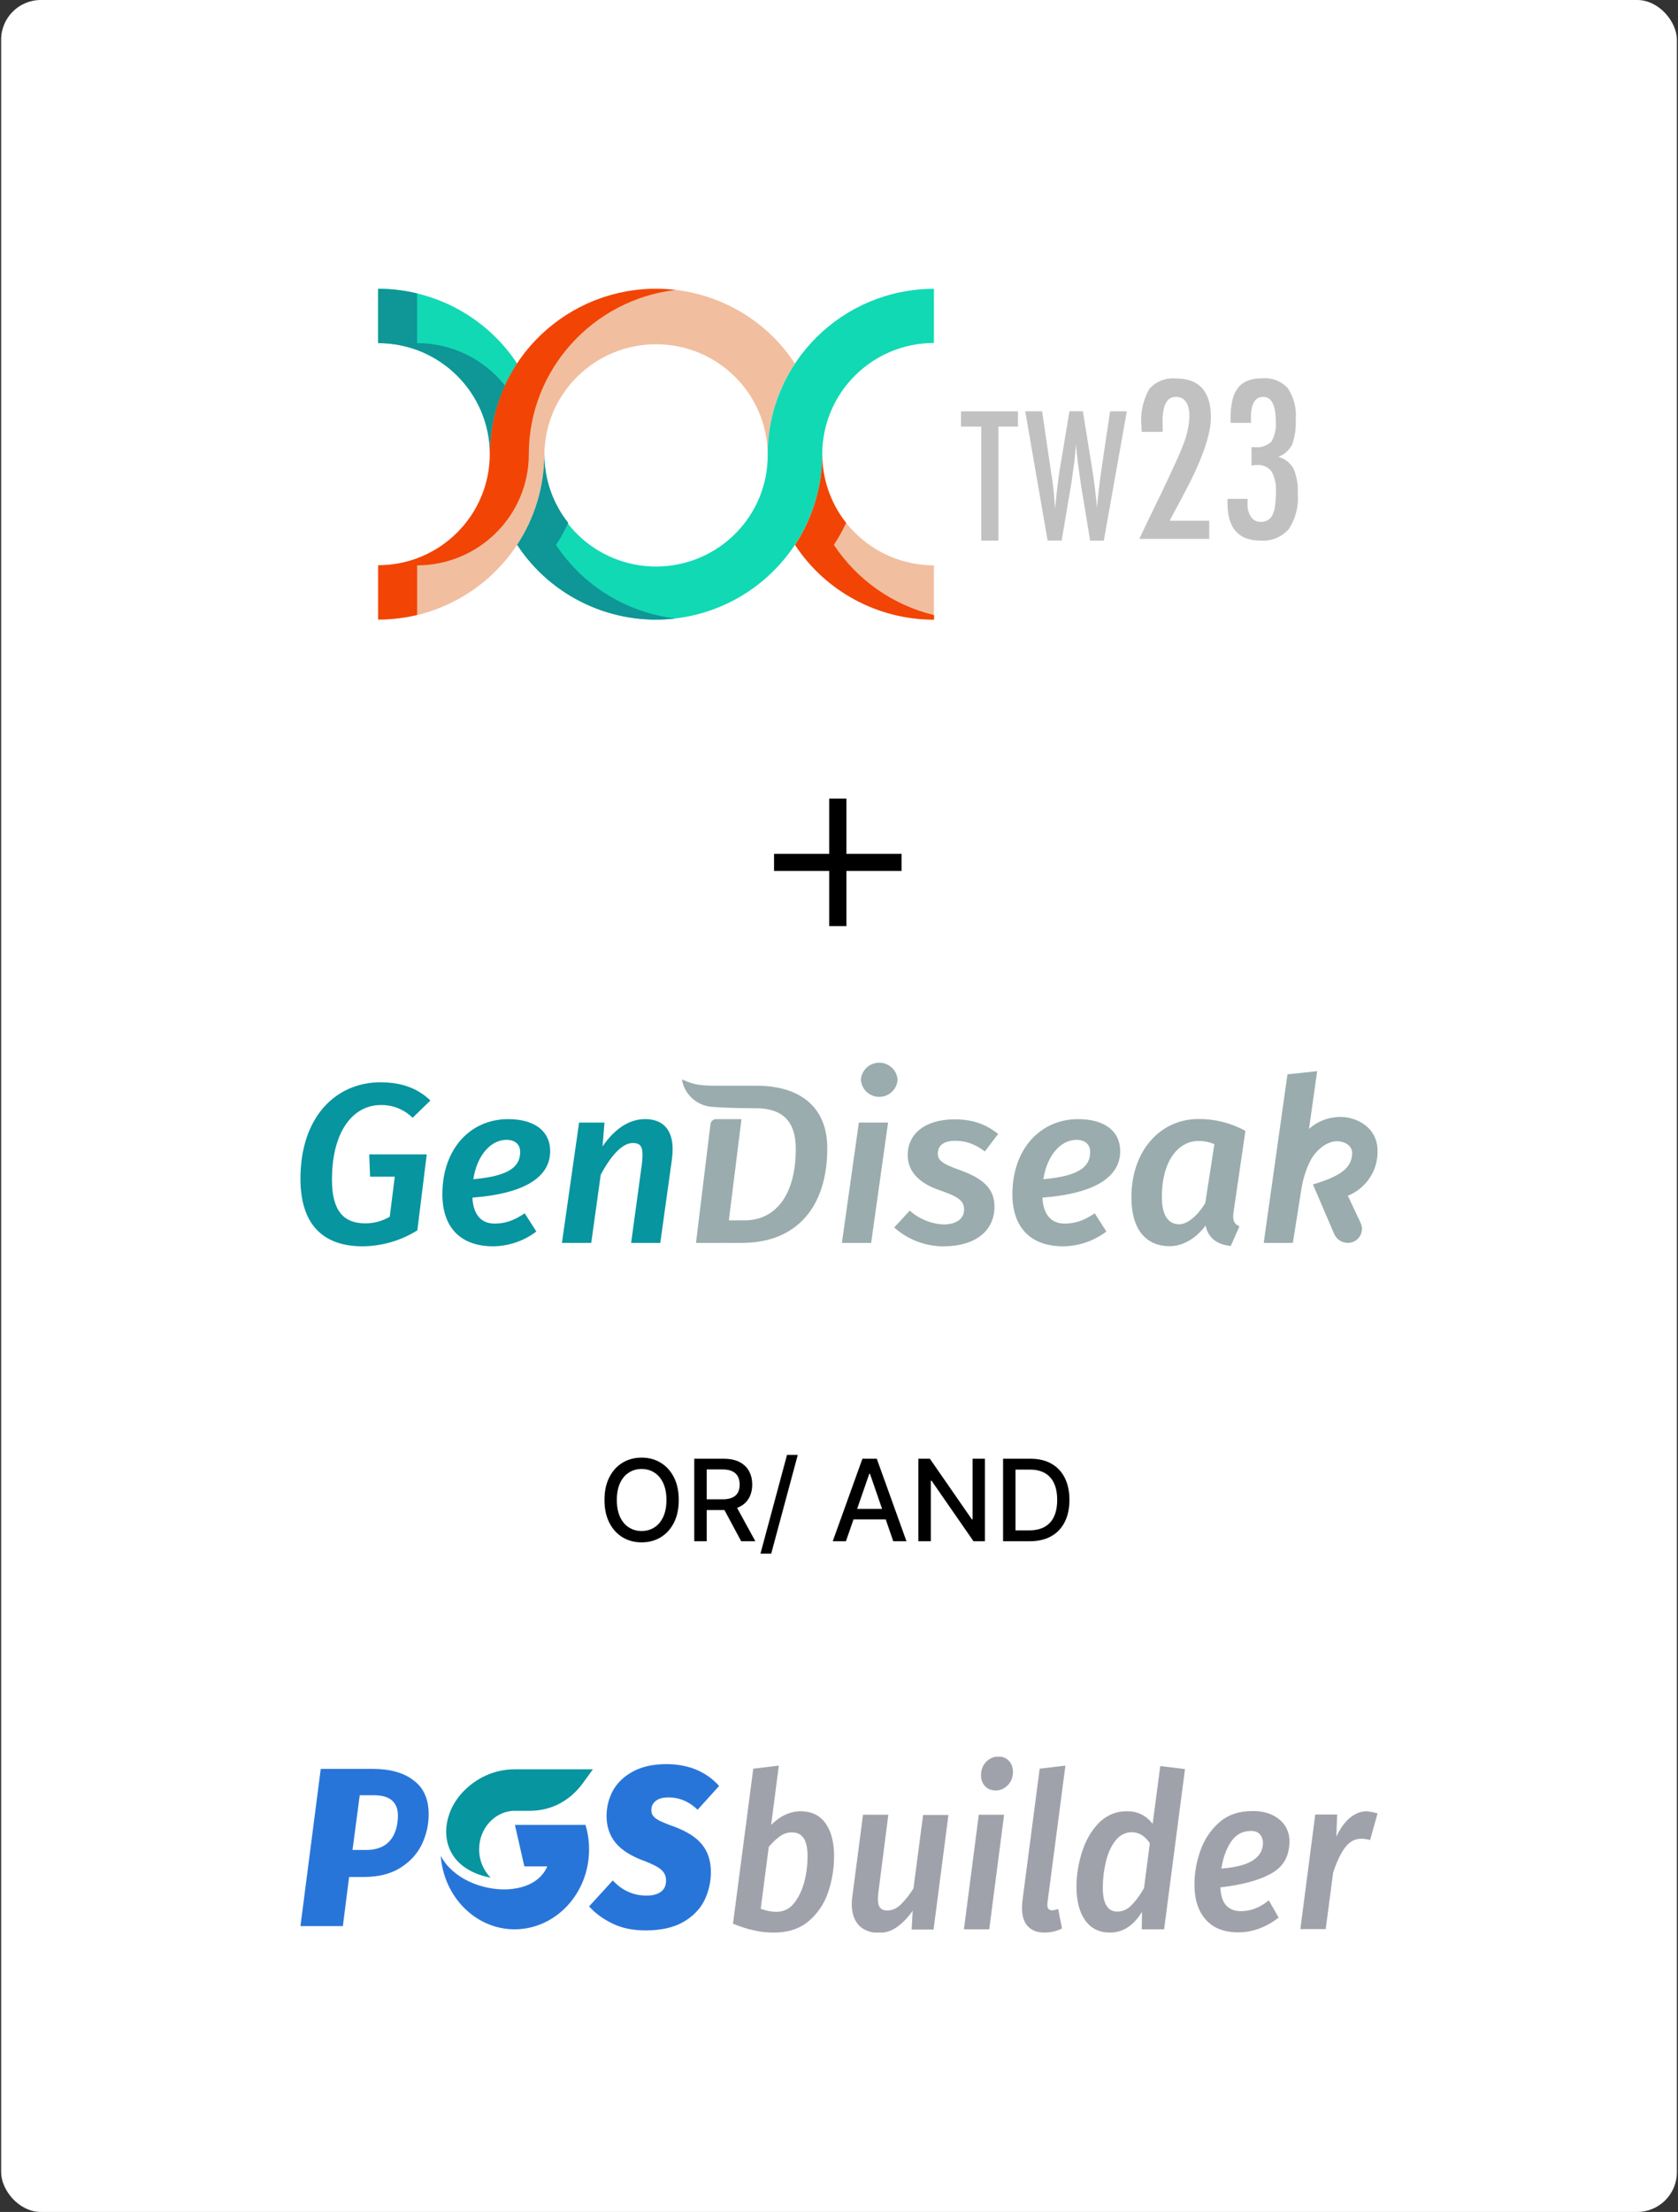 <svg width="296" height="390" viewBox="0 0 296 390" fill="none" xmlns="http://www.w3.org/2000/svg">
<rect x="0" y="0" width="296" height="390" fill="#333333" stroke="none"/>
<rect x="0.2" width="295.6" height="390" rx="7" fill="white"/>
<g clip-path="url(#clip0_1111_8712)">
<path d="M164.742 99.683V109.255C154.871 109.255 145.654 104.301 140.245 96.073C143.378 91.321 145.068 85.761 145.045 80.089C145.045 90.895 153.857 99.66 164.742 99.683ZM135.422 80.089C135.422 74.418 137.09 68.858 140.223 64.105C131.388 50.632 113.224 46.843 99.68 55.653C91.387 61.034 86.384 70.248 86.406 80.089C86.384 90.917 77.572 99.683 66.71 99.683V109.255C82.868 109.255 96.029 96.163 96.029 80.089C96.142 69.261 105.066 60.586 115.929 60.697C126.656 60.81 135.31 69.418 135.422 80.089Z" fill="#F1BE9F"/>
<path d="M66.71 60.496V50.923C76.581 50.923 85.798 55.878 91.229 64.105C88.097 68.858 86.406 74.418 86.429 80.09C86.384 69.261 77.572 60.496 66.71 60.496ZM135.422 80.09C135.535 90.918 126.814 99.773 115.929 99.885C105.044 99.997 96.142 91.321 96.029 80.493C96.029 80.359 96.029 80.224 96.029 80.067C96.029 85.739 94.362 91.299 91.229 96.051C96.638 104.279 105.855 109.233 115.726 109.233C131.884 109.233 145.045 96.141 145.045 80.067C145.068 69.239 153.88 60.474 164.742 60.474V50.923C148.561 50.946 135.445 63.993 135.422 80.09Z" fill="#11D9B4"/>
<path d="M73.584 99.683C84.468 99.66 93.28 90.895 93.28 80.089C93.28 65.159 104.616 52.829 119.151 51.125C103.061 49.242 88.502 60.697 86.609 76.682C86.474 77.803 86.406 78.946 86.406 80.067C86.384 90.895 77.572 99.66 66.71 99.66V109.233C69.031 109.233 71.33 108.964 73.584 108.426V99.683Z" fill="#F24405"/>
<path d="M147.096 96.074C147.907 94.841 148.629 93.54 149.26 92.195C146.533 88.743 145.045 84.483 145.045 80.089C145.045 85.761 143.378 91.321 140.245 96.074C145.654 104.301 154.871 109.255 164.764 109.255V108.448C157.508 106.7 151.198 102.261 147.096 96.074Z" fill="#F24405"/>
<path d="M73.584 60.496V51.73C71.33 51.192 69.031 50.923 66.71 50.923V60.496C77.595 60.496 86.406 69.261 86.406 80.09C86.406 75.92 87.308 71.772 89.066 67.984C85.325 63.253 79.623 60.496 73.584 60.496Z" fill="#0F9696"/>
<path d="M98.08 96.074C98.891 94.841 99.613 93.54 100.244 92.195C97.517 88.743 96.029 84.483 96.029 80.089C96.029 85.761 94.362 91.321 91.229 96.074C97.314 105.332 108.131 110.354 119.174 109.054C110.565 108.022 102.835 103.292 98.08 96.074Z" fill="#0F9696"/>
<path d="M205.104 76.144H201.385L201.34 75.046C201.137 72.804 201.633 70.562 202.715 68.612C203.887 67.266 205.622 66.572 207.403 66.728C211.549 66.728 213.6 69.015 213.6 73.566C213.6 76.637 212.045 81.076 208.958 86.882L206.726 91.052L206.614 91.276C206.546 91.388 206.456 91.568 206.366 91.814H213.307V95.02H200.98C201.183 94.572 201.611 93.653 202.264 92.285L204.946 86.77C205.915 84.753 206.704 83.026 207.357 81.614C208.011 80.202 208.484 79.036 208.822 78.139C209.408 76.637 209.746 75.068 209.814 73.454C209.814 71.145 209.003 69.979 207.403 69.979C205.848 69.979 205.081 71.414 205.081 74.283L205.104 75.875V76.144Z" fill="#C1C1C1"/>
<path d="M220.676 74.553H217.07V73.813C217.048 72.737 217.161 71.661 217.386 70.607C217.544 69.8 217.882 69.06 218.378 68.388C218.828 67.805 219.437 67.379 220.113 67.11C220.924 66.818 221.78 66.684 222.659 66.706C224.35 66.549 226.017 67.199 227.167 68.432C228.248 70.069 228.744 72.019 228.564 73.947C228.654 75.472 228.429 76.996 227.91 78.431C227.392 79.417 226.536 80.18 225.476 80.538C226.626 80.852 227.595 81.592 228.181 82.623C228.767 84.035 229.015 85.56 228.924 87.107C229.105 89.304 228.541 91.478 227.324 93.317C226.062 94.729 224.214 95.469 222.321 95.312C218.468 95.312 216.53 93.115 216.53 88.698V88.205C216.53 88.116 216.53 88.026 216.552 87.959H220.09C220.068 88.16 220.068 88.34 220.068 88.497C220.068 88.654 220.068 88.766 220.068 88.878C220.023 89.685 220.248 90.492 220.699 91.165C221.082 91.725 221.735 92.039 222.411 92.016C222.84 92.039 223.245 91.927 223.628 91.725C223.989 91.501 224.282 91.187 224.462 90.806C224.71 90.29 224.868 89.752 224.913 89.192C225.026 88.385 225.071 87.6 225.071 86.793C225.161 85.515 224.913 84.237 224.304 83.116C223.696 82.332 222.727 81.906 221.735 81.995C221.578 81.995 221.442 81.995 221.307 82.018L220.766 82.085V78.835H221.285C222.366 78.969 223.448 78.633 224.259 77.893C224.89 76.817 225.161 75.561 225.048 74.328C225.048 71.436 224.304 69.979 222.84 69.979C221.375 69.979 220.654 71.212 220.654 73.678L220.676 74.553Z" fill="#C1C1C1"/>
<path d="M169.518 72.527H179.569V75.218H176.121V95.327H173.101V75.218H169.518V72.527Z" fill="#C1C1C1"/>
<path d="M180.854 72.527H183.829L185.384 83.109L185.631 84.678C185.744 85.53 185.834 86.292 185.902 86.987L186.06 88.915C186.06 88.96 186.082 89.049 186.082 89.184C186.082 89.319 186.105 89.475 186.127 89.677L186.195 88.938C186.307 87.637 186.443 86.449 186.578 85.373C186.713 84.297 186.848 83.288 187.006 82.369L188.651 72.505H191.017L192.573 82.1C192.798 83.512 193.001 84.835 193.136 86.046C193.294 87.256 193.406 88.422 193.519 89.52C193.609 88.355 193.722 87.234 193.857 86.158C193.992 85.082 194.105 84.005 194.263 82.974L194.488 81.45L195.818 72.527H198.77L194.713 95.327H192.302L190.679 85.463C190.679 85.418 190.657 85.261 190.612 84.969C190.567 84.678 190.522 84.274 190.432 83.736L190.116 81.45C190.094 81.27 190.071 81.001 190.026 80.643C189.981 80.284 189.936 79.836 189.891 79.298L189.823 78.356C189.801 78.58 189.778 78.782 189.756 78.939C189.733 79.118 189.71 79.253 189.71 79.342C189.665 79.993 189.62 80.508 189.575 80.867C189.53 81.226 189.508 81.45 189.508 81.517L189.192 83.714L189.034 84.902C188.989 85.194 188.967 85.373 188.944 85.44L187.277 95.304H184.798L180.854 72.527Z" fill="#C1C1C1"/>
</g>
<path d="M146.273 163.291V140.812H149.309V163.291H146.273ZM136.543 153.561V150.543H159.039V153.561H136.543Z" fill="black"/>
<g clip-path="url(#clip1_1111_8712)">
<path d="M53 207.834C53 196.841 59.325 190.827 67.099 190.827C70.968 190.827 73.747 191.947 75.924 194.035L72.781 197.084C72.042 196.349 71.161 195.771 70.191 195.385C69.222 194.998 68.183 194.812 67.139 194.838C62.547 194.838 58.558 199.087 58.558 208.032C58.558 213.566 60.694 215.693 64.4 215.693C65.931 215.712 67.437 215.309 68.752 214.528L69.639 207.472H65.286L65.127 203.54H75.276L73.623 216.927C70.726 218.742 67.379 219.717 63.956 219.744C56.91 219.744 53 215.812 53 207.834Z" fill="#0795A0"/>
<path d="M83.334 211.161C83.493 214.369 85.067 215.732 87.204 215.732C89.056 215.732 90.505 215.291 92.557 213.927L94.614 217.135C92.424 218.798 89.753 219.713 86.999 219.743C81.237 219.743 78.035 216.416 78.035 210.561C78.035 202.538 82.99 197.322 89.639 197.322C94.35 197.322 97.049 199.489 97.049 202.94C97.069 207.189 93.204 210.397 83.334 211.161ZM83.493 207.913C89.967 207.348 91.755 205.627 91.755 203.098C91.755 201.735 90.829 200.971 89.335 200.971C86.676 200.971 84.181 203.54 83.493 207.913Z" fill="#0795A0"/>
<path d="M111.332 219.144L113.224 205.26C113.297 204.714 113.337 204.165 113.344 203.614C113.344 201.933 112.741 201.531 111.616 201.531C110.082 201.531 108.13 203.093 105.973 207.105L104.295 219.144H99.126L102.149 197.927H106.631L106.287 202.131C108.583 198.804 111.163 197.317 113.817 197.317C116.72 197.317 118.653 198.963 118.653 202.612C118.649 203.203 118.609 203.792 118.533 204.378L116.476 219.139L111.332 219.144Z" fill="#0795A0"/>
<path d="M148.513 219.144L151.501 197.927H156.656L153.668 219.144H148.513ZM151.86 190.346C151.924 189.534 152.293 188.777 152.893 188.225C153.493 187.672 154.28 187.366 155.097 187.366C155.914 187.366 156.701 187.672 157.301 188.225C157.901 188.777 158.27 189.534 158.334 190.346C158.288 191.169 157.927 191.944 157.325 192.512C156.723 193.079 155.926 193.395 155.097 193.395C154.268 193.395 153.471 193.079 152.869 192.512C152.267 191.944 151.906 191.169 151.86 190.346Z" fill="#9AACAD"/>
<path d="M170.067 213.288C170.067 211.84 169.3 211.082 165.919 209.916C161.81 208.553 160.117 206.307 160.117 203.659C160.117 199.97 163.105 197.362 168.374 197.362C171.596 197.362 173.892 198.205 176.068 199.93L173.732 203.019C172.024 201.735 170.47 201.14 168.453 201.14C166.436 201.14 165.435 202.023 165.435 203.347C165.435 204.546 166.038 205.151 169.544 206.391C173.732 207.918 175.425 209.802 175.425 212.767C175.425 216.818 172.323 219.749 166.362 219.749C163.176 219.73 160.108 218.546 157.741 216.422L160.48 213.447C162.124 214.932 164.239 215.797 166.456 215.891C168.737 215.891 170.067 214.85 170.067 213.288Z" fill="#9AACAD"/>
<path d="M183.882 211.161C184.046 214.369 185.615 215.732 187.751 215.732C189.604 215.732 191.053 215.291 193.11 213.927L195.162 217.135C192.973 218.797 190.304 219.712 187.552 219.743C181.79 219.743 178.588 216.416 178.588 210.561C178.588 202.538 183.568 197.322 190.187 197.322C194.903 197.322 197.602 199.489 197.602 202.94C197.622 207.189 193.752 210.397 183.882 211.161ZM184.046 207.913C190.52 207.348 192.303 205.627 192.303 203.098C192.303 201.735 191.377 200.971 189.888 200.971C187.228 200.971 184.728 203.54 184.046 207.913Z" fill="#9AACAD"/>
<path d="M217.642 213.407C217.358 215.172 217.642 215.772 218.638 216.213L217.109 219.684C214.619 219.441 213.08 218.196 212.677 216.074C210.944 218.4 208.608 219.724 206.352 219.724C202.323 219.724 199.584 216.997 199.584 211.101C199.584 202.717 204.823 197.302 211.387 197.302C214.288 197.275 217.148 197.994 219.689 199.389L217.642 213.407ZM212.607 212.122L214.22 201.735C213.33 201.349 212.367 201.158 211.397 201.174C208.055 201.174 204.953 204.383 204.953 211.091C204.953 214.661 206.362 215.861 208.015 215.861C209.425 215.851 211.198 214.448 212.607 212.122Z" fill="#9AACAD"/>
<path d="M222.921 219.143L227.109 189.423L232.348 188.863L230.909 199.052C231.802 198.246 232.862 197.646 234.015 197.295C235.168 196.944 236.384 196.849 237.577 197.019C240.431 197.515 242.861 199.409 242.99 202.617C243.091 204.358 242.64 206.086 241.702 207.558C240.764 209.03 239.386 210.172 237.761 210.823L240.012 215.613C240.19 215.991 240.269 216.407 240.242 216.822C240.215 217.238 240.084 217.641 239.859 217.993C239.635 218.345 239.325 218.635 238.958 218.836C238.592 219.037 238.18 219.143 237.761 219.143C237.248 219.143 236.746 218.993 236.318 218.712C235.89 218.431 235.553 218.031 235.351 217.562L231.601 208.835C236.437 207.392 238.449 205.944 238.523 203.381C238.558 202.245 237.632 201.397 236.188 201.234C234.883 201.075 233.2 201.844 231.855 203.554C230.675 205.042 229.823 207.833 229.554 209.718L228.06 219.138L222.921 219.143Z" fill="#9AACAD"/>
<path d="M125.331 198.165L122.771 219.143H128.075L130.794 197.327H126.312C126.075 197.327 125.846 197.412 125.666 197.566C125.487 197.719 125.368 197.932 125.331 198.165Z" fill="#9AACAD"/>
<path d="M133.409 191.426H126.158C122.771 191.426 122.024 191.025 120.291 190.331C120.504 191.613 121.144 192.786 122.109 193.662C123.074 194.537 124.308 195.063 125.61 195.155C128.797 195.418 133.329 195.398 133.329 195.398C137.811 195.398 140.376 197.485 140.376 202.538C140.376 211.161 136.471 215.172 131.352 215.172H128.329L128.075 219.139H130.909C140.416 219.139 145.933 212.921 145.933 202.454C145.933 195.19 141.148 191.426 133.409 191.426Z" fill="#9AACAD"/>
</g>
<path d="M119.733 264.47C119.733 266.023 119.449 267.359 118.881 268.476C118.313 269.589 117.534 270.446 116.544 271.047C115.559 271.644 114.44 271.942 113.185 271.942C111.925 271.942 110.801 271.644 109.811 271.047C108.826 270.446 108.05 269.586 107.482 268.469C106.914 267.352 106.63 266.019 106.63 264.47C106.63 262.917 106.914 261.585 107.482 260.472C108.05 259.354 108.826 258.497 109.811 257.901C110.801 257.3 111.925 256.999 113.185 256.999C114.44 256.999 115.559 257.3 116.544 257.901C117.534 258.497 118.313 259.354 118.881 260.472C119.449 261.585 119.733 262.917 119.733 264.47ZM117.56 264.47C117.56 263.287 117.368 262.29 116.985 261.48C116.606 260.666 116.085 260.05 115.422 259.634C114.764 259.212 114.018 259.002 113.185 259.002C112.347 259.002 111.599 259.212 110.941 259.634C110.282 260.05 109.762 260.666 109.378 261.48C108.999 262.29 108.81 263.287 108.81 264.47C108.81 265.654 108.999 266.653 109.378 267.468C109.762 268.277 110.282 268.893 110.941 269.314C111.599 269.731 112.347 269.939 113.185 269.939C114.018 269.939 114.764 269.731 115.422 269.314C116.085 268.893 116.606 268.277 116.985 267.468C117.368 266.653 117.56 265.654 117.56 264.47ZM122.469 271.743V257.198H127.654C128.781 257.198 129.716 257.392 130.459 257.78C131.208 258.168 131.766 258.706 132.136 259.392C132.505 260.074 132.69 260.862 132.69 261.757C132.69 262.648 132.502 263.431 132.128 264.108C131.759 264.781 131.2 265.304 130.452 265.678C129.709 266.052 128.774 266.239 127.647 266.239H123.719V264.35H127.448C128.158 264.35 128.736 264.248 129.181 264.044C129.631 263.841 129.96 263.545 130.168 263.157C130.377 262.768 130.481 262.302 130.481 261.757C130.481 261.208 130.374 260.732 130.161 260.33C129.953 259.927 129.624 259.62 129.174 259.407C128.729 259.189 128.144 259.08 127.42 259.08H124.664V271.743H122.469ZM129.65 265.181L133.243 271.743H130.743L127.221 265.181H129.65ZM140.729 256.516L136.042 273.931H134.145L138.833 256.516H140.729ZM149.225 271.743H146.896L152.13 257.198H154.666L159.9 271.743H157.571L153.458 259.84H153.345L149.225 271.743ZM149.616 266.047H157.173V267.894H149.616V266.047ZM173.741 257.198V271.743H171.724L164.33 261.076H164.195V271.743H162.001V257.198H164.032L171.432 267.88H171.567V257.198H173.741ZM181.651 271.743H176.942V257.198H181.8C183.225 257.198 184.449 257.489 185.472 258.071C186.495 258.649 187.278 259.48 187.823 260.564C188.372 261.644 188.647 262.939 188.647 264.449C188.647 265.964 188.37 267.266 187.816 268.355C187.266 269.444 186.471 270.282 185.429 270.87C184.388 271.452 183.128 271.743 181.651 271.743ZM179.137 269.826H181.53C182.638 269.826 183.559 269.617 184.293 269.201C185.027 268.779 185.576 268.171 185.941 267.375C186.305 266.575 186.487 265.6 186.487 264.449C186.487 263.308 186.305 262.34 185.941 261.544C185.581 260.749 185.043 260.145 184.328 259.733C183.613 259.321 182.726 259.115 181.665 259.115H179.137V269.826Z" fill="black"/>
<g clip-path="url(#clip2_1111_8712)">
<path d="M145.607 321.449C146.6 322.822 147.132 324.767 147.132 327.283C147.132 329.457 146.777 331.554 146.103 333.575C145.43 335.596 144.295 337.312 142.7 338.684C141.104 340.057 139.048 340.743 136.531 340.743C135.325 340.743 134.155 340.629 133.021 340.362C131.886 340.133 130.645 339.714 129.298 339.18L132.879 311.84L137.382 311.307L136.034 321.754C137.63 320.153 139.403 319.352 141.317 319.352C143.196 319.39 144.614 320.077 145.607 321.449ZM137.63 323.737C136.956 324.195 136.283 324.843 135.609 325.644L134.191 336.549C135.148 336.892 136.07 337.083 136.956 337.083C138.197 337.083 139.261 336.587 140.076 335.558C140.892 334.528 141.494 333.27 141.884 331.783C142.274 330.296 142.452 328.77 142.452 327.245C142.452 324.462 141.565 323.089 139.757 323.089C139.013 323.051 138.268 323.28 137.63 323.737Z" fill="#A0A2AB"/>
<path d="M151.457 339.408C150.677 338.531 150.252 337.311 150.252 335.748C150.252 335.29 150.287 334.833 150.358 334.337L152.237 319.962H156.704L154.932 333.765C154.896 334.261 154.861 334.642 154.861 334.833C154.861 335.557 155.003 336.091 155.286 336.396C155.57 336.701 155.96 336.854 156.527 336.854C157.343 336.854 158.158 336.511 158.903 335.786C159.647 335.062 160.392 334.146 161.136 332.964L162.838 320H167.305L164.682 340.209H160.817L160.994 336.892C160.108 338.15 159.186 339.103 158.193 339.79C157.201 340.476 156.102 340.819 154.932 340.819C153.407 340.743 152.273 340.285 151.457 339.408Z" fill="#A0A2AB"/>
<path d="M177.126 319.962L174.502 340.171H170.035L172.659 319.962H177.126ZM173.758 314.929C173.297 314.433 173.049 313.785 173.049 313.022C173.049 312.069 173.332 311.307 173.935 310.658C174.538 310.048 175.247 309.705 176.133 309.705C176.878 309.705 177.516 309.972 177.977 310.468C178.438 310.963 178.686 311.612 178.686 312.412C178.686 313.327 178.402 314.09 177.8 314.738C177.197 315.348 176.488 315.692 175.601 315.692C174.821 315.653 174.219 315.425 173.758 314.929Z" fill="#A0A2AB"/>
<path d="M184.784 335.405L184.749 335.824C184.749 336.168 184.82 336.435 184.961 336.587C185.103 336.74 185.316 336.816 185.6 336.816C185.848 336.816 186.202 336.74 186.663 336.587L187.337 340.019C186.38 340.515 185.316 340.743 184.217 340.743C182.976 340.743 181.983 340.362 181.31 339.638C180.636 338.913 180.281 337.845 180.281 336.435C180.281 335.901 180.317 335.481 180.352 335.176L183.401 311.84L187.94 311.307L184.784 335.405Z" fill="#A0A2AB"/>
<path d="M209.035 311.917L205.348 340.171H201.412L201.448 337.083C199.959 339.523 198.08 340.743 195.811 340.743C193.896 340.743 192.442 340.019 191.414 338.57C190.386 337.121 189.89 335.138 189.89 332.621C189.89 330.639 190.209 328.618 190.847 326.597C191.485 324.576 192.442 322.86 193.79 321.449C195.137 320.077 196.803 319.352 198.824 319.352C200.668 319.352 202.157 320.077 203.327 321.564L204.674 311.383L209.035 311.917ZM196.697 324.614C195.917 325.644 195.385 326.94 195.031 328.427C194.711 329.914 194.534 331.363 194.534 332.812C194.534 335.634 195.385 337.045 197.087 337.045C197.973 337.045 198.789 336.701 199.533 335.977C200.278 335.252 201.022 334.261 201.802 332.926L202.83 324.995C202.405 324.347 201.944 323.89 201.412 323.546C200.916 323.241 200.313 323.051 199.64 323.051C198.47 323.051 197.477 323.585 196.697 324.614Z" fill="#A0A2AB"/>
<path d="M224.103 330.41C221.905 331.592 218.962 332.355 215.275 332.774C215.381 335.558 216.587 336.968 218.927 336.968C219.778 336.968 220.593 336.816 221.373 336.511C222.153 336.206 222.969 335.748 223.82 335.062L225.557 338.112C223.288 339.828 220.912 340.705 218.43 340.705C215.913 340.705 213.999 339.943 212.687 338.455C211.375 336.968 210.701 334.909 210.701 332.278C210.701 330.257 211.056 328.236 211.765 326.254C212.474 324.271 213.573 322.631 215.098 321.297C216.622 319.962 218.572 319.314 220.948 319.314C222.33 319.314 223.5 319.543 224.493 320.038C225.486 320.534 226.23 321.182 226.727 321.983C227.223 322.784 227.471 323.699 227.471 324.652C227.436 327.359 226.337 329.228 224.103 330.41ZM221.019 328.008C222.189 327.245 222.791 326.216 222.791 324.919C222.791 324.385 222.614 323.89 222.295 323.47C221.976 323.051 221.409 322.822 220.664 322.822C219.175 322.822 218.005 323.47 217.154 324.728C216.303 325.987 215.736 327.588 215.452 329.457C218.005 329.266 219.849 328.77 221.019 328.008Z" fill="#A0A2AB"/>
<path d="M243 319.733L241.688 324.423C241.121 324.271 240.589 324.195 240.128 324.195C239.029 324.195 238.072 324.69 237.292 325.72C236.512 326.749 235.803 328.236 235.165 330.181L233.853 340.133H229.386L232.009 319.924H235.874L235.732 323.851C236.406 322.364 237.221 321.259 238.143 320.496C239.065 319.733 240.057 319.352 241.121 319.352C241.724 319.428 242.362 319.543 243 319.733Z" fill="#A0A2AB"/>
<path d="M126.852 314.891L123.058 319.085C121.569 317.636 119.832 316.912 117.953 316.912C116.96 316.912 116.216 317.102 115.684 317.522C115.152 317.941 114.904 318.475 114.904 319.123C114.904 319.581 115.01 319.962 115.258 320.229C115.506 320.534 115.896 320.801 116.428 321.068C116.996 321.335 117.811 321.678 118.91 322.059C121.144 322.898 122.81 323.928 123.838 325.224C124.902 326.52 125.398 328.122 125.398 330.105C125.398 331.859 125.008 333.498 124.264 335.062C123.484 336.625 122.243 337.883 120.541 338.875C118.804 339.866 116.606 340.362 113.876 340.362C111.677 340.362 109.763 339.981 108.096 339.18C106.43 338.379 105.047 337.388 103.913 336.129L108.096 331.554C109.763 333.346 111.748 334.223 114.053 334.223C115.152 334.223 116.003 333.994 116.606 333.536C117.208 333.079 117.492 332.431 117.492 331.592C117.492 330.867 117.244 330.219 116.712 329.723C116.18 329.228 115.223 328.732 113.876 328.198C111.394 327.321 109.656 326.215 108.593 324.919C107.529 323.623 106.997 322.021 106.997 320.191C106.997 318.589 107.387 317.064 108.132 315.691C108.912 314.319 110.082 313.175 111.677 312.336C113.273 311.459 115.258 311.04 117.634 311.04C121.463 311.078 124.547 312.336 126.852 314.891Z" fill="#2875D9"/>
<path d="M104.586 311.955H91.114C91.007 311.955 90.901 311.955 90.795 311.955C87.178 311.955 83.916 313.518 81.576 316.035C77.818 320.038 77.287 326.711 82.817 329.761C83.987 330.41 85.264 330.829 86.54 331.058C85.299 329.8 84.519 328.046 84.519 326.063C84.519 322.44 87.178 319.466 90.511 319.276H90.83H93.418C97.212 319.276 100.509 317.56 102.849 314.357L104.586 311.955Z" fill="#0795A0"/>
<path d="M103.913 326.063C103.913 324.576 103.7 323.127 103.274 321.754H101.644H95.687H90.83L92.496 329.075H96.538C96.29 329.686 95.935 330.219 95.51 330.677C94.021 332.355 91.681 333.003 89.589 333.117C85.051 333.346 79.804 331.173 77.747 327.207C78.279 334.452 83.916 340.171 90.794 340.171C98.063 340.133 103.913 333.842 103.913 326.063Z" fill="#2875D9"/>
<path d="M72.996 313.937C71.259 312.565 68.813 311.878 65.693 311.878H56.581L53 339.599H60.481L61.58 330.944H64.097C66.721 330.944 68.919 330.41 70.656 329.304C72.394 328.198 73.635 326.826 74.45 325.11C75.23 323.432 75.62 321.678 75.62 319.886C75.62 317.255 74.769 315.272 72.996 313.937ZM64.523 326.177H62.183L63.459 316.53H65.941C68.671 316.53 70.196 317.636 70.196 320.153C70.16 322.86 69.097 326.215 64.523 326.177Z" fill="#2875D9"/>
</g>
<defs>
<clipPath id="clip0_1111_8712">
<rect width="162.581" height="60" fill="white" transform="translate(66.71 49.256)"/>
</clipPath>
<clipPath id="clip1_1111_8712">
<rect width="190" height="32.487" fill="white" transform="translate(53 187.256)"/>
</clipPath>
<clipPath id="clip2_1111_8712">
<rect width="190" height="31" fill="white" transform="translate(53 309.743)"/>
</clipPath>
</defs>
</svg>
